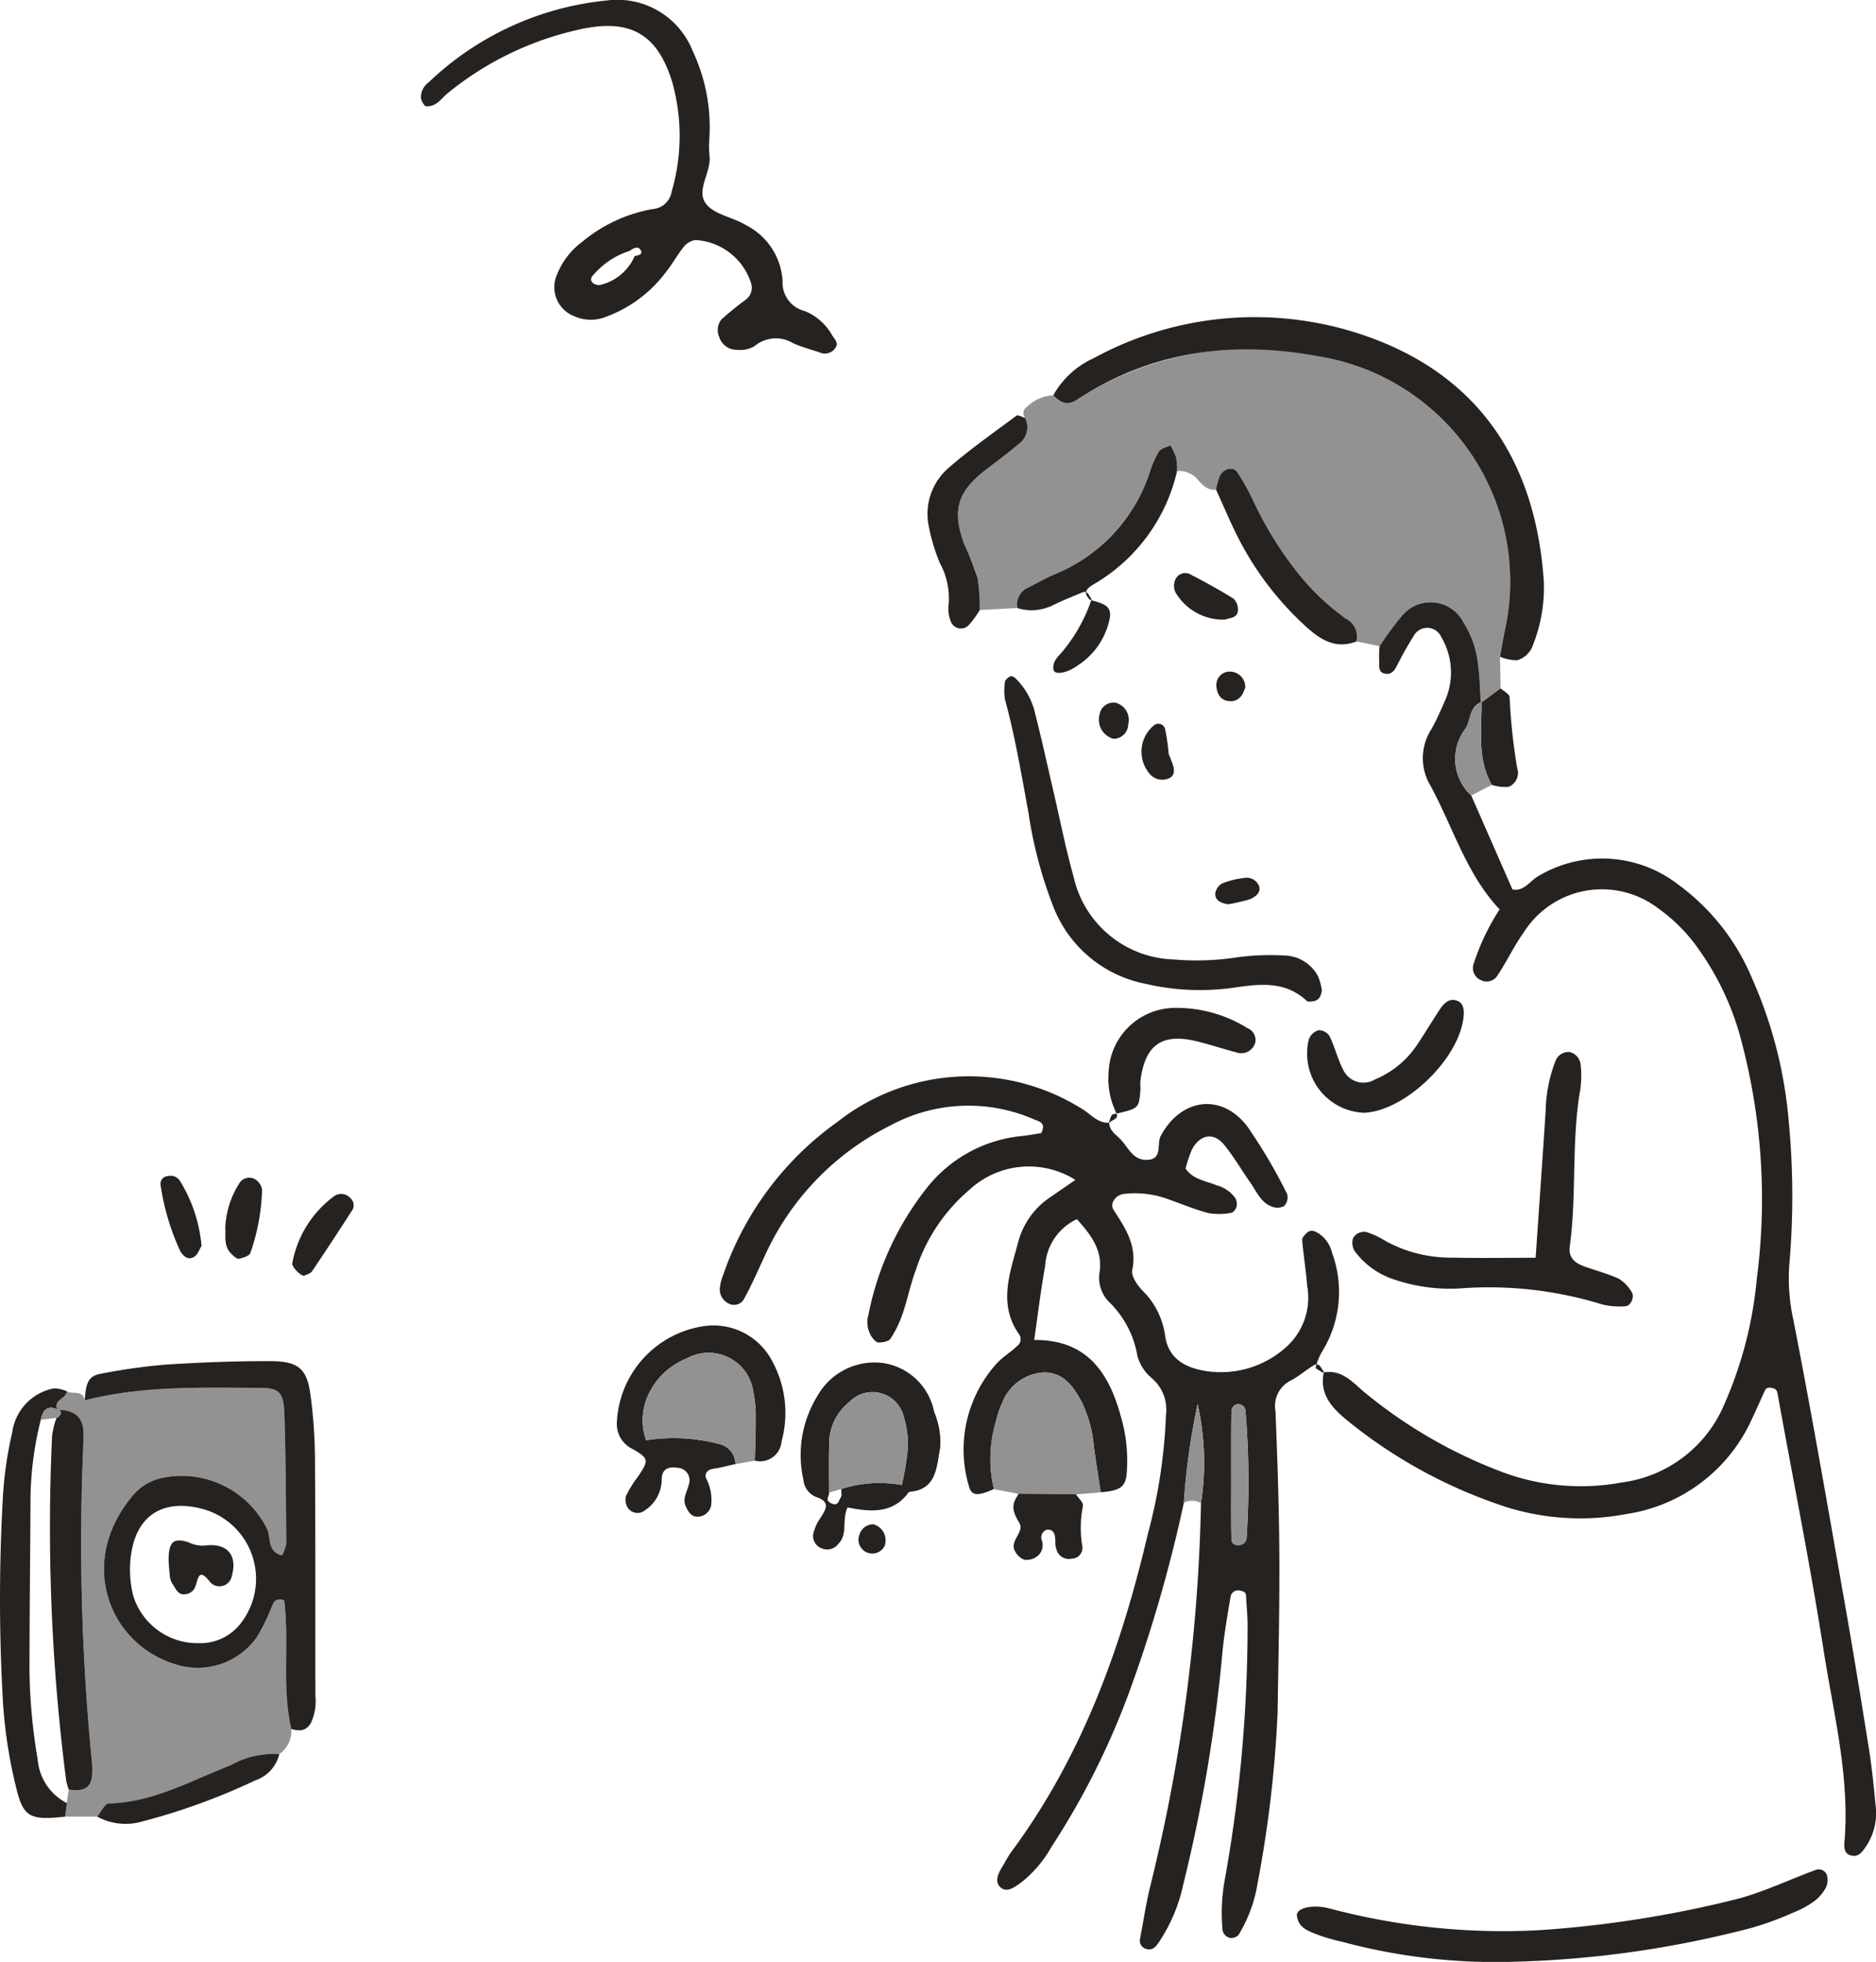 <svg xmlns="http://www.w3.org/2000/svg" xmlns:xlink="http://www.w3.org/1999/xlink" width="107.103" height="111.981" viewBox="0 0 107.103 111.981">
  <defs>
    <clipPath id="clip-path">
      <rect id="長方形_24255" data-name="長方形 24255" width="107.103" height="111.981" fill="none"/>
    </clipPath>
  </defs>
  <g id="グループ_19122" data-name="グループ 19122" transform="translate(-340.728 -2182.779)">
    <g id="グループ_18853" data-name="グループ 18853" transform="translate(340.728 2182.779)">
      <g id="グループ_18852" data-name="グループ 18852" transform="translate(0 0)" clip-path="url(#clip-path)">
        <path id="パス_18390" data-name="パス 18390" d="M52.342,62.978A80.885,80.885,0,0,1,49.184,73.89a43.851,43.851,0,0,1-4.395,8.723,6.894,6.894,0,0,1-1.7,2.013c-.343.24-.779.617-1.161.345-.417-.3-.213-.79.032-1.188.186-.3.34-.622.55-.9,4.008-5.423,6.249-11.6,7.77-18.1A30.155,30.155,0,0,0,51.319,58a2.366,2.366,0,0,0-.789-2.119,2.5,2.5,0,0,1-.843-1.305,5.611,5.611,0,0,0-1.552-3,1.956,1.956,0,0,1-.614-1.695c.219-1.3-.471-2.183-1.286-3.089a3.147,3.147,0,0,0-1.811,2.668c-.25,1.379-.415,2.771-.625,4.228,2.927-.03,4.226,1.763,4.926,4.291a8.971,8.971,0,0,1,.348,3.4c-.076.712-.412.919-1.48,1-.129-.867-.27-1.731-.385-2.6a7.352,7.352,0,0,0-.685-2.531c-.469-.886-1.024-1.692-2.143-1.709A2.707,2.707,0,0,0,41.962,57.3a4.567,4.567,0,0,0-.334.994,7.417,7.417,0,0,0-.129,3.9c-.957.431-1.291.4-1.439-.2a7.331,7.331,0,0,1,1.56-6.923c.342-.394.819-.668,1.2-1.035a.483.483,0,0,0,.111-.679c-1.239-1.771-.477-3.587-.022-5.349a4.458,4.458,0,0,1,1.863-2.507c.417-.289.835-.577,1.377-.951a4.988,4.988,0,0,0-6.05.566,10.071,10.071,0,0,0-3.054,4.566c-.312.822-.48,1.7-.766,2.528a6.289,6.289,0,0,1-.688,1.409c-.1.159-.448.211-.684.211-.13,0-.288-.188-.386-.324a1.525,1.525,0,0,1-.183-1.272,16.892,16.892,0,0,1,3.271-7.148A7.858,7.858,0,0,1,43,42.056c.42-.041.838-.121,1.2-.175.307-.607-.145-.671-.412-.785a9.35,9.35,0,0,0-8.185.34,15.4,15.4,0,0,0-7.2,7.482c-.374.8-.722,1.607-1.145,2.375a.645.645,0,0,1-.882.323.893.893,0,0,1-.528-.846,2.576,2.576,0,0,1,.183-.76,17.824,17.824,0,0,1,6.541-8.775,12.133,12.133,0,0,1,13.92-.76c.523.293.916.865,1.615.808l-.027-.043c-.017.517.421.736.7,1.051.4.448.66,1.1,1.386,1.116,1.008.029.607-.9.855-1.363,1.146-2.148,3.461-2.484,4.943-.547a30.258,30.258,0,0,1,2.278,3.868.736.736,0,0,1-.181.685.859.859,0,0,1-.709.019c-.622-.24-.859-.86-1.21-1.359-.507-.722-.951-1.493-1.507-2.173-.6-.735-1.41-.574-1.849.321a8.147,8.147,0,0,0-.347,1.046c.425.623,1.157.7,1.773.954a1.932,1.932,0,0,1,1.064.722.722.722,0,0,1,.08.488c-.035.142-.184.343-.3.358a3.631,3.631,0,0,1-1.3.021c-.765-.2-1.5-.507-2.25-.773a5.424,5.424,0,0,0-2.6-.321c-.475.068-.812.555-.569.925.685,1.041,1.347,2.049,1.059,3.423-.07.332.275.833.556,1.14a4.446,4.446,0,0,1,1.312,2.534c.161,1.386,1.181,1.913,2.38,2.091A5.571,5.571,0,0,0,58.285,54a3.785,3.785,0,0,0,1.1-3.391c-.068-.878-.213-1.747-.288-2.625-.013-.13.148-.3.269-.413.243-.221.5-.079.714.062a1.826,1.826,0,0,1,.722,1.075,6.466,6.466,0,0,1-.549,5.611,3.377,3.377,0,0,0-.386.946c-.014.054.261.188.4.285l.068-.07c-.169-.159-.238-.544-.582-.342-.45.267-.846.628-1.309.865a1.618,1.618,0,0,0-.87,1.744c.11,2.735.205,5.473.221,8.209.016,3-.054,6-.1,9.006a68.133,68.133,0,0,1-1.14,9.718,8.12,8.12,0,0,1-1.088,2.961.557.557,0,0,1-.447.18.545.545,0,0,1-.475-.536,10.6,10.6,0,0,1,.153-2.894,81.949,81.949,0,0,0,1.283-14.486c-.006-.526-.062-1.053-.083-1.58-.01-.234-.113-.281-.316-.326a.438.438,0,0,0-.574.351c-.191,1.129-.386,2.261-.485,3.4a87.928,87.928,0,0,1-2.218,13.027,9.4,9.4,0,0,1-1.45,3.376c-.167.231-.366.386-.652.294a.486.486,0,0,1-.358-.6c.2-1.037.351-2.088.611-3.11A98.689,98.689,0,0,0,53.32,63a15.141,15.141,0,0,0-.191-5.652,39.4,39.4,0,0,0-.787,5.627m2.706-1.569c0,1.216-.014,2.434.01,3.651.006.318.305.383.561.316a.474.474,0,0,0,.3-.315,48.2,48.2,0,0,0-.059-7.314.42.42,0,0,0-.547-.378.481.481,0,0,0-.253.372c-.019,1.223-.013,2.445-.013,3.668" transform="translate(15.245 22.796)" fill="#262220"/>
        <path id="パス_18391" data-name="パス 18391" d="M58.475,29.485l-1.326-.273a1.163,1.163,0,0,0-.622-1.313,13.383,13.383,0,0,1-2.493-2.313,20.245,20.245,0,0,1-2.79-4.43,13.947,13.947,0,0,0-.89-1.593c-.234-.356-.8-.227-1.014.226a4.263,4.263,0,0,0-.205.758c-.51.068-.8-.3-1.08-.606a1.377,1.377,0,0,0-1.15-.453,3.845,3.845,0,0,0-.056-.781,3.759,3.759,0,0,0-.321-.69c-.227.111-.539.167-.657.348a5.248,5.248,0,0,0-.528,1.2,9.421,9.421,0,0,1-5.4,5.8c-.56.248-1.1.552-1.644.828a1.049,1.049,0,0,0-.515,1.11l-2.15.119a9.819,9.819,0,0,0-.124-1.83c-.167-.673-.531-1.293-.766-1.951-.708-1.97-.372-3.013,1.339-4.3.628-.475,1.259-.944,1.859-1.456a1.161,1.161,0,0,0,.28-1.433.421.421,0,0,1,.1-.611,2.256,2.256,0,0,1,1.51-.673c.4.4.777.626,1.375.235a18.256,18.256,0,0,1,14.217-2.379A13.025,13.025,0,0,1,65.637,28.531c-.116.515-.2,1.037-.294,1.557l.037,1.8-1.127.838c-.046-.7-.056-1.406-.149-2.1a5.54,5.54,0,0,0-.833-2.482,2.11,2.11,0,0,0-3.557-.348,15.432,15.432,0,0,0-1.237,1.687" transform="translate(20.293 7.399)" fill="#939292"/>
        <path id="パス_18392" data-name="パス 18392" d="M50.748,24.128a15.433,15.433,0,0,1,1.237-1.687,2.11,2.11,0,0,1,3.557.348,5.54,5.54,0,0,1,.833,2.482c.094.693.1,1.4.149,2.1l.035-.054c-.709.253-.591,1.013-.908,1.51a2.837,2.837,0,0,0,.326,3.825c.777,1.774,1.555,3.547,2.35,5.36.658.137,1-.5,1.5-.773a7.1,7.1,0,0,1,7.975.5,12.707,12.707,0,0,1,4.207,5.352,25.243,25.243,0,0,1,2.092,8.16,44.91,44.91,0,0,1,.03,8.206,11.006,11.006,0,0,0,.237,3.135c1.033,5.28,1.951,10.584,2.883,15.884.506,2.867.975,5.741,1.433,8.616.164,1.046.272,2.1.372,3.158a3.417,3.417,0,0,1-.48,2.286c-.194.294-.407.661-.777.636-.631-.043-.534-.6-.5-1,.262-3.665-.658-7.2-1.213-10.767-.763-4.88-1.743-9.724-2.617-14.586-.04-.221-.1-.3-.305-.347s-.342-.038-.437.167c-.256.56-.5,1.124-.765,1.677a9.374,9.374,0,0,1-7.106,5.342,14.14,14.14,0,0,1-7.559-.626,28.122,28.122,0,0,1-8.284-4.617c-.917-.738-1.749-1.536-1.448-2.892l-.07.07c1.024-.211,1.633.467,2.3,1.049a27.564,27.564,0,0,0,7.735,4.541,12.826,12.826,0,0,0,7.04.677A7.385,7.385,0,0,0,70.422,67.4a22.887,22.887,0,0,0,1.854-7.148,35.176,35.176,0,0,0-.9-13.674A15.846,15.846,0,0,0,68.9,41.341a9.514,9.514,0,0,0-2.24-2.24,5.282,5.282,0,0,0-7.686,1.359c-.564.787-.975,1.681-1.517,2.485a.72.72,0,0,1-.941.238.744.744,0,0,1-.42-.874,12.962,12.962,0,0,1,1.5-3.159c-1.951-2.062-2.695-4.83-4.058-7.257a3.047,3.047,0,0,1,.173-3.046c.3-.537.542-1.108.793-1.671a3.976,3.976,0,0,0-.24-3.571.877.877,0,0,0-1.51-.167,20.31,20.31,0,0,0-1.037,1.835c-.132.242-.288.456-.585.432-.522-.04-.39-.472-.415-.784a6.32,6.32,0,0,1,.025-.793" transform="translate(28.02 12.756)" fill="#262220"/>
        <path id="パス_18393" data-name="パス 18393" d="M4.355,74.3l-1.841,0,.1-.773.114-.768c.668.1,1.254.038,1.329-.809A5.506,5.506,0,0,0,4.027,70.9a127.578,127.578,0,0,1-.552-15.254c.014-1.054.073-2.107.1-3.159.024-1-.547-1.4-1.483-1.409-.273-.579.507-.63.534-1.057.323.2.906-.1,1.013.52,3.294-.847,6.659-.725,10.012-.715,1.088,0,1.347.259,1.388,1.472.083,2.472.091,4.948.108,7.424a2.07,2.07,0,0,1-.245.668c-.867-.231-.614-1.024-.86-1.528a5.448,5.448,0,0,0-5.961-2.9,3.021,3.021,0,0,0-1.6.9c-3.321,3.819-1.506,8.517,2.251,9.719A4.139,4.139,0,0,0,13.438,64.1a9.82,9.82,0,0,0,.827-1.65c.14-.313.2-.674.763-.485.312,2.409-.157,4.908.407,7.339a1.606,1.606,0,0,1-.69,1.431,4.971,4.971,0,0,0-2.768.631c-2.269.887-4.426,2.123-6.966,2.183-.226.006-.439.488-.657.749" transform="translate(1.197 29.39)" fill="#939292"/>
        <path id="パス_18394" data-name="パス 18394" d="M31.58,7.989a4.911,4.911,0,0,0,.008.862c.138.968-.8,2-.194,2.784.477.62,1.539.76,2.278,1.215a3.823,3.823,0,0,1,2.092,3.189,1.665,1.665,0,0,0,1.28,1.719A3.2,3.2,0,0,1,38.6,19.146c.124.211.38.415.181.708a.722.722,0,0,1-.917.256c-.5-.169-1.018-.3-1.5-.52a1.889,1.889,0,0,0-2.212.175,1.62,1.62,0,0,1-1.006.2,1.041,1.041,0,0,1-1-.73.967.967,0,0,1,.126-1A17.6,17.6,0,0,1,33.7,17.076a.851.851,0,0,0,.248-.959A3.538,3.538,0,0,0,30.788,13.7a1.056,1.056,0,0,0-.657.377c-.386.48-.684,1.03-1.07,1.509a7.489,7.489,0,0,1-3.364,2.49,2.307,2.307,0,0,1-1.8-.016,1.776,1.776,0,0,1-1.013-2.385,4.3,4.3,0,0,1,1.434-1.867,8.6,8.6,0,0,1,4.037-1.876,1.18,1.18,0,0,0,1.072-.983,11.339,11.339,0,0,0,.032-6.277c-.816-2.639-2.29-3.571-4.989-3.053a17.965,17.965,0,0,0-7.824,3.7c-.339.267-.574.684-1.059.741-.081.008-.208.022-.24-.021a1,1,0,0,1-.231-.439,1.071,1.071,0,0,1,.452-.909A17.14,17.14,0,0,1,25.729.027a4.624,4.624,0,0,1,4.9,2.879,10.19,10.19,0,0,1,.948,5.083m-4.547,6.334a4.458,4.458,0,0,0-1.954,1.245c-.156.167-.41.378-.107.614a.58.58,0,0,0,.469.062,2.868,2.868,0,0,0,1.884-1.63c.215-.04.51-.091.316-.372-.149-.218-.417-.057-.609.081" transform="translate(8.915 0)" fill="#262220"/>
        <path id="パス_18395" data-name="パス 18395" d="M14.839,69.862c-.564-2.433-.1-4.932-.407-7.341-.56-.189-.622.172-.762.485a10.066,10.066,0,0,1-.827,1.65A4.139,4.139,0,0,1,8.137,66.14c-3.759-1.2-5.573-5.9-2.253-9.718a3.019,3.019,0,0,1,1.6-.9,5.449,5.449,0,0,1,5.962,2.9c.246.506-.008,1.3.86,1.53a2.131,2.131,0,0,0,.243-.668c-.017-2.476-.024-4.953-.108-7.425-.041-1.213-.3-1.469-1.386-1.472-3.353-.01-6.719-.132-10.012.715.067-1.062.234-1.4.949-1.525a33.323,33.323,0,0,1,3.647-.514c2.016-.13,4.039-.21,6.058-.2,1.582.01,2.054.469,2.243,1.983a28.565,28.565,0,0,1,.248,3.415c.032,4.568.019,9.138.024,13.706a2.936,2.936,0,0,1-.25,1.537c-.275.485-.668.487-1.121.355m-5.291-4.9a2.914,2.914,0,0,0,2.488-1.248,4.13,4.13,0,0,0-2.371-6.439c-2.369-.579-3.776.59-4.005,2.859a6.114,6.114,0,0,0,.14,2.083,3.84,3.84,0,0,0,3.748,2.746" transform="translate(1.793 28.829)" fill="#262220"/>
        <path id="パス_18396" data-name="パス 18396" d="M63.322,30.773c.1-.518.18-1.041.294-1.557a13.022,13.022,0,0,0-10.2-15.507c-5.042-1.029-9.836-.491-14.221,2.379-.6.391-.971.167-1.374-.235a4.975,4.975,0,0,1,2.3-2.118,19.239,19.239,0,0,1,16.413-.946c6,2.433,8.856,7.3,9.29,13.653a8.836,8.836,0,0,1-.606,3.631,1.355,1.355,0,0,1-.914.9,2.55,2.55,0,0,1-.976-.2" transform="translate(22.312 6.713)" fill="#262220"/>
        <path id="パス_18397" data-name="パス 18397" d="M58.963,72.378a33.61,33.61,0,0,1-9.807-1.138,11.371,11.371,0,0,1-1.27-.356c-.558-.224-1.224-.378-1.316-1.132-.052-.429.84-.661,1.809-.429a38.6,38.6,0,0,0,12.074,1.251A63.667,63.667,0,0,0,71.69,68.8c1.525-.4,2.968-1.1,4.457-1.646a.5.5,0,0,1,.668.245,1.011,1.011,0,0,1-.033.723,2.416,2.416,0,0,1-.671.795,5.205,5.205,0,0,1-1.156.634,17.608,17.608,0,0,1-2.482.908,59.139,59.139,0,0,1-13.51,1.919" transform="translate(27.473 39.594)" fill="#262220"/>
        <path id="パス_18398" data-name="パス 18398" d="M59.024,49.514c.2-2.908.393-5.638.572-8.368A8.378,8.378,0,0,1,60.15,38.3a.794.794,0,0,1,.827-.528.841.841,0,0,1,.622.771,5.914,5.914,0,0,1-.019,1.321c-.526,2.978-.2,6.01-.606,8.994-.091.658.3.962.838,1.153.66.235,1.347.417,1.98.709a2.253,2.253,0,0,1,.708.738c.2.267-.045.825-.361.822a4.137,4.137,0,0,1-1.307-.1,21.89,21.89,0,0,0-8.123-.917,9.868,9.868,0,0,1-3.659-.475A4.562,4.562,0,0,1,48.7,49.143a.9.9,0,0,1-.1-.744.7.7,0,0,1,.9-.305,4.689,4.689,0,0,1,.948.458,7.711,7.711,0,0,0,3.814.954c1.5.035,3.005.008,4.764.008" transform="translate(28.647 22.277)" fill="#262220"/>
        <path id="パス_18399" data-name="パス 18399" d="M54.194,42.172c-.076.582-.329.641-.6.668-.086.008-.207.024-.256-.024-1.251-1.175-2.722-.979-4.239-.755a13.709,13.709,0,0,1-5-.234,7.1,7.1,0,0,1-5.241-4.4,24.541,24.541,0,0,1-1.418-5.357c-.4-2.166-.76-4.336-1.34-6.465a3.322,3.322,0,0,1,0-1.027c0-.068.091-.137.149-.194.162-.162.3-.13.461.021a4.084,4.084,0,0,1,1.124,2.056c.37,1.448.688,2.911,1.027,4.368.38,1.63.7,3.277,1.153,4.886a6.039,6.039,0,0,0,5.694,4.725,15.208,15.208,0,0,0,3.431-.089,14.052,14.052,0,0,1,2.9-.135,2.223,2.223,0,0,1,1.938,1.2,3.132,3.132,0,0,1,.207.76" transform="translate(21.277 14.322)" fill="#262220"/>
        <path id="パス_18400" data-name="パス 18400" d="M28.923,55.487c-.428.094-.852.21-1.285.273-.337.051-.477.286-.4.529a2.668,2.668,0,0,1,.3,1.526.8.8,0,0,1-.7.674c-.428.052-.619-.285-.758-.6-.2-.448.094-.846.188-1.267A.712.712,0,0,0,25.6,55.7c-.453-.067-.865.025-.89.634a2.11,2.11,0,0,1-.956,1.793.671.671,0,0,1-.949-.1.881.881,0,0,1-.138-.711,6.627,6.627,0,0,1,.688-1.11c.609-.913.657-1.026-.307-1.58a1.576,1.576,0,0,1-.9-1.461A5.823,5.823,0,0,1,27.237,47.6,3.781,3.781,0,0,1,31,49.576a6.183,6.183,0,0,1,.552,4.624,1.226,1.226,0,0,1-1.523,1.094c.017-.787.057-1.577.048-2.363a7.017,7.017,0,0,0-.135-1.563,2.579,2.579,0,0,0-3.822-1.9,4.051,4.051,0,0,0-2.092,1.9,3.412,3.412,0,0,0-.207,2.76,10.178,10.178,0,0,1,4.191.219,1.193,1.193,0,0,1,.908,1.137" transform="translate(13.067 28.078)" fill="#262220"/>
        <path id="パス_18401" data-name="パス 18401" d="M31.413,57.188c-.34.746.029,1.525-.518,2.069a.789.789,0,0,1-.919.281.761.761,0,0,1-.526-.812,2.55,2.55,0,0,1,.421-.944c.3-.479.588-.9-.223-1.18a1.163,1.163,0,0,1-.755-1,6.419,6.419,0,0,1,.82-4.81,3.735,3.735,0,0,1,3.808-1.835A3.5,3.5,0,0,1,36.36,51.74,4.413,4.413,0,0,1,36.7,53.8c-.211,1.083-.186,2.385-1.781,2.5-.9,1.272-2.212,1.148-3.509.886m-.35-1.056a7.162,7.162,0,0,1,3.45-.223,16.083,16.083,0,0,0,.34-2.048,5.3,5.3,0,0,0-.218-1.809,1.834,1.834,0,0,0-3.11-.886,3.023,3.023,0,0,0-1.153,2.274c-.032.964-.01,1.927-.013,2.892.04.205-.273.44.13.625s.42-.17.534-.326c.084-.113.03-.329.038-.5" transform="translate(16.974 28.854)" fill="#262220"/>
        <path id="パス_18402" data-name="パス 18402" d="M3.819,50.012c-.027.429-.806.479-.534,1.057l.019-.016c-.609-.273-.865.033-.975.587a19,19,0,0,0-.588,4.686c-.016,3.244-.057,6.489-.056,9.732a32.45,32.45,0,0,0,.466,4.969,3.081,3.081,0,0,0,1.666,2.49l-.1.773C1.8,74.5,1.353,74.35.96,72.782a27.637,27.637,0,0,1-.785-4.927A102.8,102.8,0,0,1,.168,56,21.59,21.59,0,0,1,.7,52.351a2.959,2.959,0,0,1,2.388-2.509,1.92,1.92,0,0,1,.728.17" transform="translate(0 29.401)" fill="#262220"/>
        <path id="パス_18403" data-name="パス 18403" d="M35.766,55.93a7.4,7.4,0,0,1,.129-3.9,4.456,4.456,0,0,1,.334-.994,2.705,2.705,0,0,1,2.418-1.762c1.119.017,1.673.824,2.142,1.709a7.282,7.282,0,0,1,.685,2.531c.114.868.256,1.733.386,2.6l-1.41.118-3.274-.033-1.41-.264" transform="translate(20.978 29.067)" fill="#939292"/>
        <path id="パス_18404" data-name="パス 18404" d="M28.374,54.9a1.193,1.193,0,0,0-.908-1.137,10.178,10.178,0,0,0-4.191-.219,3.412,3.412,0,0,1,.207-2.76,4.051,4.051,0,0,1,2.092-1.9,2.579,2.579,0,0,1,3.822,1.9,7.017,7.017,0,0,1,.135,1.563c.01.785-.03,1.576-.048,2.363l-1.11.194" transform="translate(13.615 28.664)" fill="#939292"/>
        <path id="パス_18405" data-name="パス 18405" d="M50.157,42.336a3.377,3.377,0,0,1-3.1-4.212.874.874,0,0,1,.555-.5.764.764,0,0,1,.626.348c.3.628.466,1.323.785,1.938a1.275,1.275,0,0,0,1.8.528,5.353,5.353,0,0,0,2.407-1.976c.44-.653.844-1.332,1.277-1.992.25-.38.579-.73,1.067-.5.343.161.343.582.307.924-.269,2.418-3.395,5.387-5.721,5.446" transform="translate(27.673 21.176)" fill="#262220"/>
        <path id="パス_18406" data-name="パス 18406" d="M39.864,42.735c.146-.176.563-.2.385-.556a4.392,4.392,0,0,1-.439-2.288,3.812,3.812,0,0,1,3.706-3.706,7.672,7.672,0,0,1,4.237,1.165.717.717,0,0,1,.417.86.831.831,0,0,1-1.068.514c-.762-.2-1.509-.452-2.274-.636-1.992-.482-2.962.224-3.205,2.307-.019.173.019.353,0,.526-.089,1.021-.092,1.014-1.572,1.34-.1.022-.149.28-.219.428l.029.046" transform="translate(23.481 21.344)" fill="#262220"/>
        <path id="パス_18407" data-name="パス 18407" d="M38.861,15.054a1.161,1.161,0,0,1-.281,1.433c-.6.512-1.229.981-1.857,1.456-1.711,1.293-2.046,2.334-1.34,4.3a20.859,20.859,0,0,1,.77,1.951,10.1,10.1,0,0,1,.124,1.83,5.073,5.073,0,0,1-.617.852.617.617,0,0,1-1.049-.245,1.907,1.907,0,0,1-.122-.77A4.214,4.214,0,0,0,34,23.338a10.66,10.66,0,0,1-.611-2,3.48,3.48,0,0,1,1.051-3.375c1.247-1.091,2.614-2.046,3.946-3.037.081-.06.313.084.475.132" transform="translate(19.655 8.795)" fill="#262220"/>
        <path id="パス_18408" data-name="パス 18408" d="M43.665,18.017a4.262,4.262,0,0,1,.205-.758c.213-.453.784-.582,1.016-.224a13.8,13.8,0,0,1,.89,1.592,20.3,20.3,0,0,0,2.789,4.43,13.45,13.45,0,0,0,2.495,2.315,1.159,1.159,0,0,1,.62,1.312c-1.289.5-2.2-.21-3.048-1a17.788,17.788,0,0,1-3.644-4.8c-.482-.933-.884-1.906-1.323-2.862" transform="translate(25.761 9.928)" fill="#262220"/>
        <path id="パス_18409" data-name="パス 18409" d="M36.53,25.274a1.047,1.047,0,0,1,.512-1.111c.549-.277,1.084-.58,1.646-.827a9.429,9.429,0,0,0,5.4-5.8,5.362,5.362,0,0,1,.528-1.2c.118-.181.431-.235.655-.348a3.884,3.884,0,0,1,.324.69,4.113,4.113,0,0,1,.054.782,10.066,10.066,0,0,1-4.673,6.409c-.305.183-.838.455-.272.956l.07-.065c-.164-.157-.189-.526-.56-.366-.555.238-1.123.455-1.662.727a2.763,2.763,0,0,1-2.022.157" transform="translate(21.55 9.43)" fill="#262220"/>
        <path id="パス_18410" data-name="パス 18410" d="M3.492,66.55c.218-.261.431-.743.657-.749,2.539-.06,4.7-1.3,6.966-2.183a4.971,4.971,0,0,1,2.768-.631,2.089,2.089,0,0,1-1.372,1.5,36.55,36.55,0,0,1-6.455,2.345,3.363,3.363,0,0,1-2.563-.278" transform="translate(2.06 37.135)" fill="#262220"/>
        <path id="パス_18411" data-name="パス 18411" d="M36.686,53.624l3.274.033c.142.221.431.467.4.658a6.261,6.261,0,0,0-.038,2.3.613.613,0,0,1-.6.711.726.726,0,0,1-.849-.442,1.313,1.313,0,0,1-.094-.5c0-.366-.03-.741-.482-.708a.466.466,0,0,0-.286.617.793.793,0,0,1-.3.925,1,1,0,0,1-.7.175,1.03,1.03,0,0,1-.531-.488c-.34-.6.563-1.088.243-1.623-.294-.493-.494-.906-.169-1.433.046-.075.086-.153.129-.229" transform="translate(21.469 31.636)" fill="#262220"/>
        <path id="パス_18412" data-name="パス 18412" d="M53.174,25.547l1.127-.836c.178.164.488.31.514.494a33.21,33.21,0,0,0,.431,4.054.861.861,0,0,1-.482,1.072,2.426,2.426,0,0,1-.965-.11c-.851-1.495-.572-3.131-.588-4.729Z" transform="translate(31.371 14.579)" fill="#262220"/>
        <path id="パス_18413" data-name="パス 18413" d="M11.18,47.53c-.173.04-.72-.5-.685-.7a6.1,6.1,0,0,1,2.4-3.848.7.7,0,0,1,.94.14.536.536,0,0,1,.062.7q-1.119,1.741-2.274,3.455c-.084.127-.294.17-.439.25" transform="translate(6.191 25.287)" fill="#262220"/>
        <path id="パス_18414" data-name="パス 18414" d="M8.106,46.214c-.119.191-.205.467-.394.6-.39.273-.685-.065-.833-.335a13.652,13.652,0,0,1-1.107-3.722.443.443,0,0,1,.425-.533.625.625,0,0,1,.676.273,8.452,8.452,0,0,1,1.234,3.717" transform="translate(3.399 24.904)" fill="#262220"/>
        <path id="パス_18415" data-name="パス 18415" d="M8.089,45.152a5.087,5.087,0,0,1,.781-2.519.672.672,0,0,1,.921-.266.876.876,0,0,1,.4.6,11.836,11.836,0,0,1-.669,3.606c-.051.169-.425.288-.666.332-.119.021-.3-.164-.421-.283-.437-.421-.32-.976-.342-1.472" transform="translate(4.772 24.941)" fill="#262220"/>
        <path id="パス_18416" data-name="パス 18416" d="M39.943,21.567c.954.219,1.191.445,1.107,1.018A4.152,4.152,0,0,1,39.2,25.307c-.582.432-1.316.555-1.367.227-.078-.5.3-.763.564-1.092a9.379,9.379,0,0,0,1.619-2.94l-.068.065" transform="translate(22.311 12.686)" fill="#262220"/>
        <path id="パス_18417" data-name="パス 18417" d="M45.071,23.229a3.156,3.156,0,0,1-2.822-1.541.855.855,0,0,1-.024-.727.61.61,0,0,1,.859-.315c.838.428,1.665.886,2.464,1.383a.86.86,0,0,1,.258.65c-.01.456-.44.444-.735.549" transform="translate(24.87 12.138)" fill="#262220"/>
        <path id="パス_18418" data-name="パス 18418" d="M53.753,25.2c.016,1.6-.262,3.234.588,4.729-.391.205-.781.405-1.172.607a2.833,2.833,0,0,1-.324-3.824c.313-.5.2-1.259.908-1.512" transform="translate(30.829 14.868)" fill="#939292"/>
        <path id="パス_18419" data-name="パス 18419" d="M42.544,27.718c.035.091.143.328.224.572.118.358.137.706-.312.844a.937.937,0,0,1-.971-.259,1.943,1.943,0,0,1,.227-2.811.393.393,0,0,1,.622.211,12.62,12.62,0,0,1,.21,1.442" transform="translate(24.181 15.328)" fill="#262220"/>
        <path id="パス_18420" data-name="パス 18420" d="M44.378,33.023c-.358-.062-.73-.18-.743-.588a.78.78,0,0,1,.39-.6,4.483,4.483,0,0,1,1.247-.312.759.759,0,0,1,.854.429c.157.334-.145.7-.722.846-.253.065-.51.119-.766.176-.086.019-.172.029-.259.045" transform="translate(25.743 18.594)" fill="#262220"/>
        <path id="パス_18421" data-name="パス 18421" d="M42.508,56.035a39.209,39.209,0,0,1,.787-5.627,15.149,15.149,0,0,1,.191,5.654.985.985,0,0,0-.978-.027" transform="translate(25.078 29.739)" fill="#939292"/>
        <path id="パス_18422" data-name="パス 18422" d="M45.329,25.007c-.134.421-.348.811-.871.792s-.75-.4-.781-.876a.761.761,0,0,1,.833-.809.881.881,0,0,1,.819.894" transform="translate(25.767 14.223)" fill="#262220"/>
        <path id="パス_18423" data-name="パス 18423" d="M40.28,27.29a1.133,1.133,0,0,1-.787-1.4.8.8,0,0,1,.944-.65,1.009,1.009,0,0,1,.69,1.221.843.843,0,0,1-.847.83" transform="translate(23.285 14.879)" fill="#262220"/>
        <path id="パス_18424" data-name="パス 18424" d="M31.654,54.719a.948.948,0,0,1,.652,1.234.787.787,0,0,1-1.433-.649.825.825,0,0,1,.781-.585" transform="translate(18.199 32.282)" fill="#262220"/>
        <path id="パス_18425" data-name="パス 18425" d="M44.212,54.466c0-1.223-.008-2.445.011-3.666a.486.486,0,0,1,.254-.374.421.421,0,0,1,.547.378,48.411,48.411,0,0,1,.059,7.314.473.473,0,0,1-.3.315c-.256.067-.553,0-.56-.316-.024-1.216-.01-2.433-.01-3.651" transform="translate(26.081 29.739)" fill="#939292"/>
        <path id="パス_18426" data-name="パス 18426" d="M2.212,50.617c.936,0,1.507.4,1.485,1.407-.024,1.054-.083,2.105-.1,3.159a127.566,127.566,0,0,0,.552,15.254,5.523,5.523,0,0,1,.035,1.049c-.075.846-.661.906-1.329.808a3.8,3.8,0,0,1-.148-.5A113.252,113.252,0,0,1,1.9,52.1a4.753,4.753,0,0,1,.253-1.019.848.848,0,0,0,.176-.127c.127-.157.087-.278-.1-.348Z" transform="translate(1.073 29.853)" fill="#262220"/>
        <path id="パス_18427" data-name="パス 18427" d="M29.774,55.7c0-.964-.019-1.929.013-2.892a3.007,3.007,0,0,1,1.153-2.272,1.833,1.833,0,0,1,3.11.884,5.34,5.34,0,0,1,.216,1.809,16.145,16.145,0,0,1-.339,2.049,7.143,7.143,0,0,0-3.45.223l-.7.2" transform="translate(17.563 29.488)" fill="#939292"/>
        <path id="パス_18428" data-name="パス 18428" d="M2.363,51.114c-.3.037-.6.073-.9.111.11-.553.366-.862.973-.587.191.072.229.191.1.348a.808.808,0,0,1-.176.127" transform="translate(0.864 29.815)" fill="#939292"/>
        <path id="パス_18429" data-name="パス 18429" d="M6.054,56.441c0-1.072.277-1.3,1.113-1.046a1.859,1.859,0,0,0,.935.2c1.3-.183,1.9.55,1.558,1.747a.715.715,0,0,1-1.234.337c-.658-.855-.677-.211-.84.235a.657.657,0,0,1-.574.453c-.461.067-.555-.356-.755-.614a1.056,1.056,0,0,1-.137-.5c-.041-.348-.059-.7-.067-.809" transform="translate(3.572 32.626)" fill="#262220"/>
      </g>
    </g>
  </g>
</svg>
